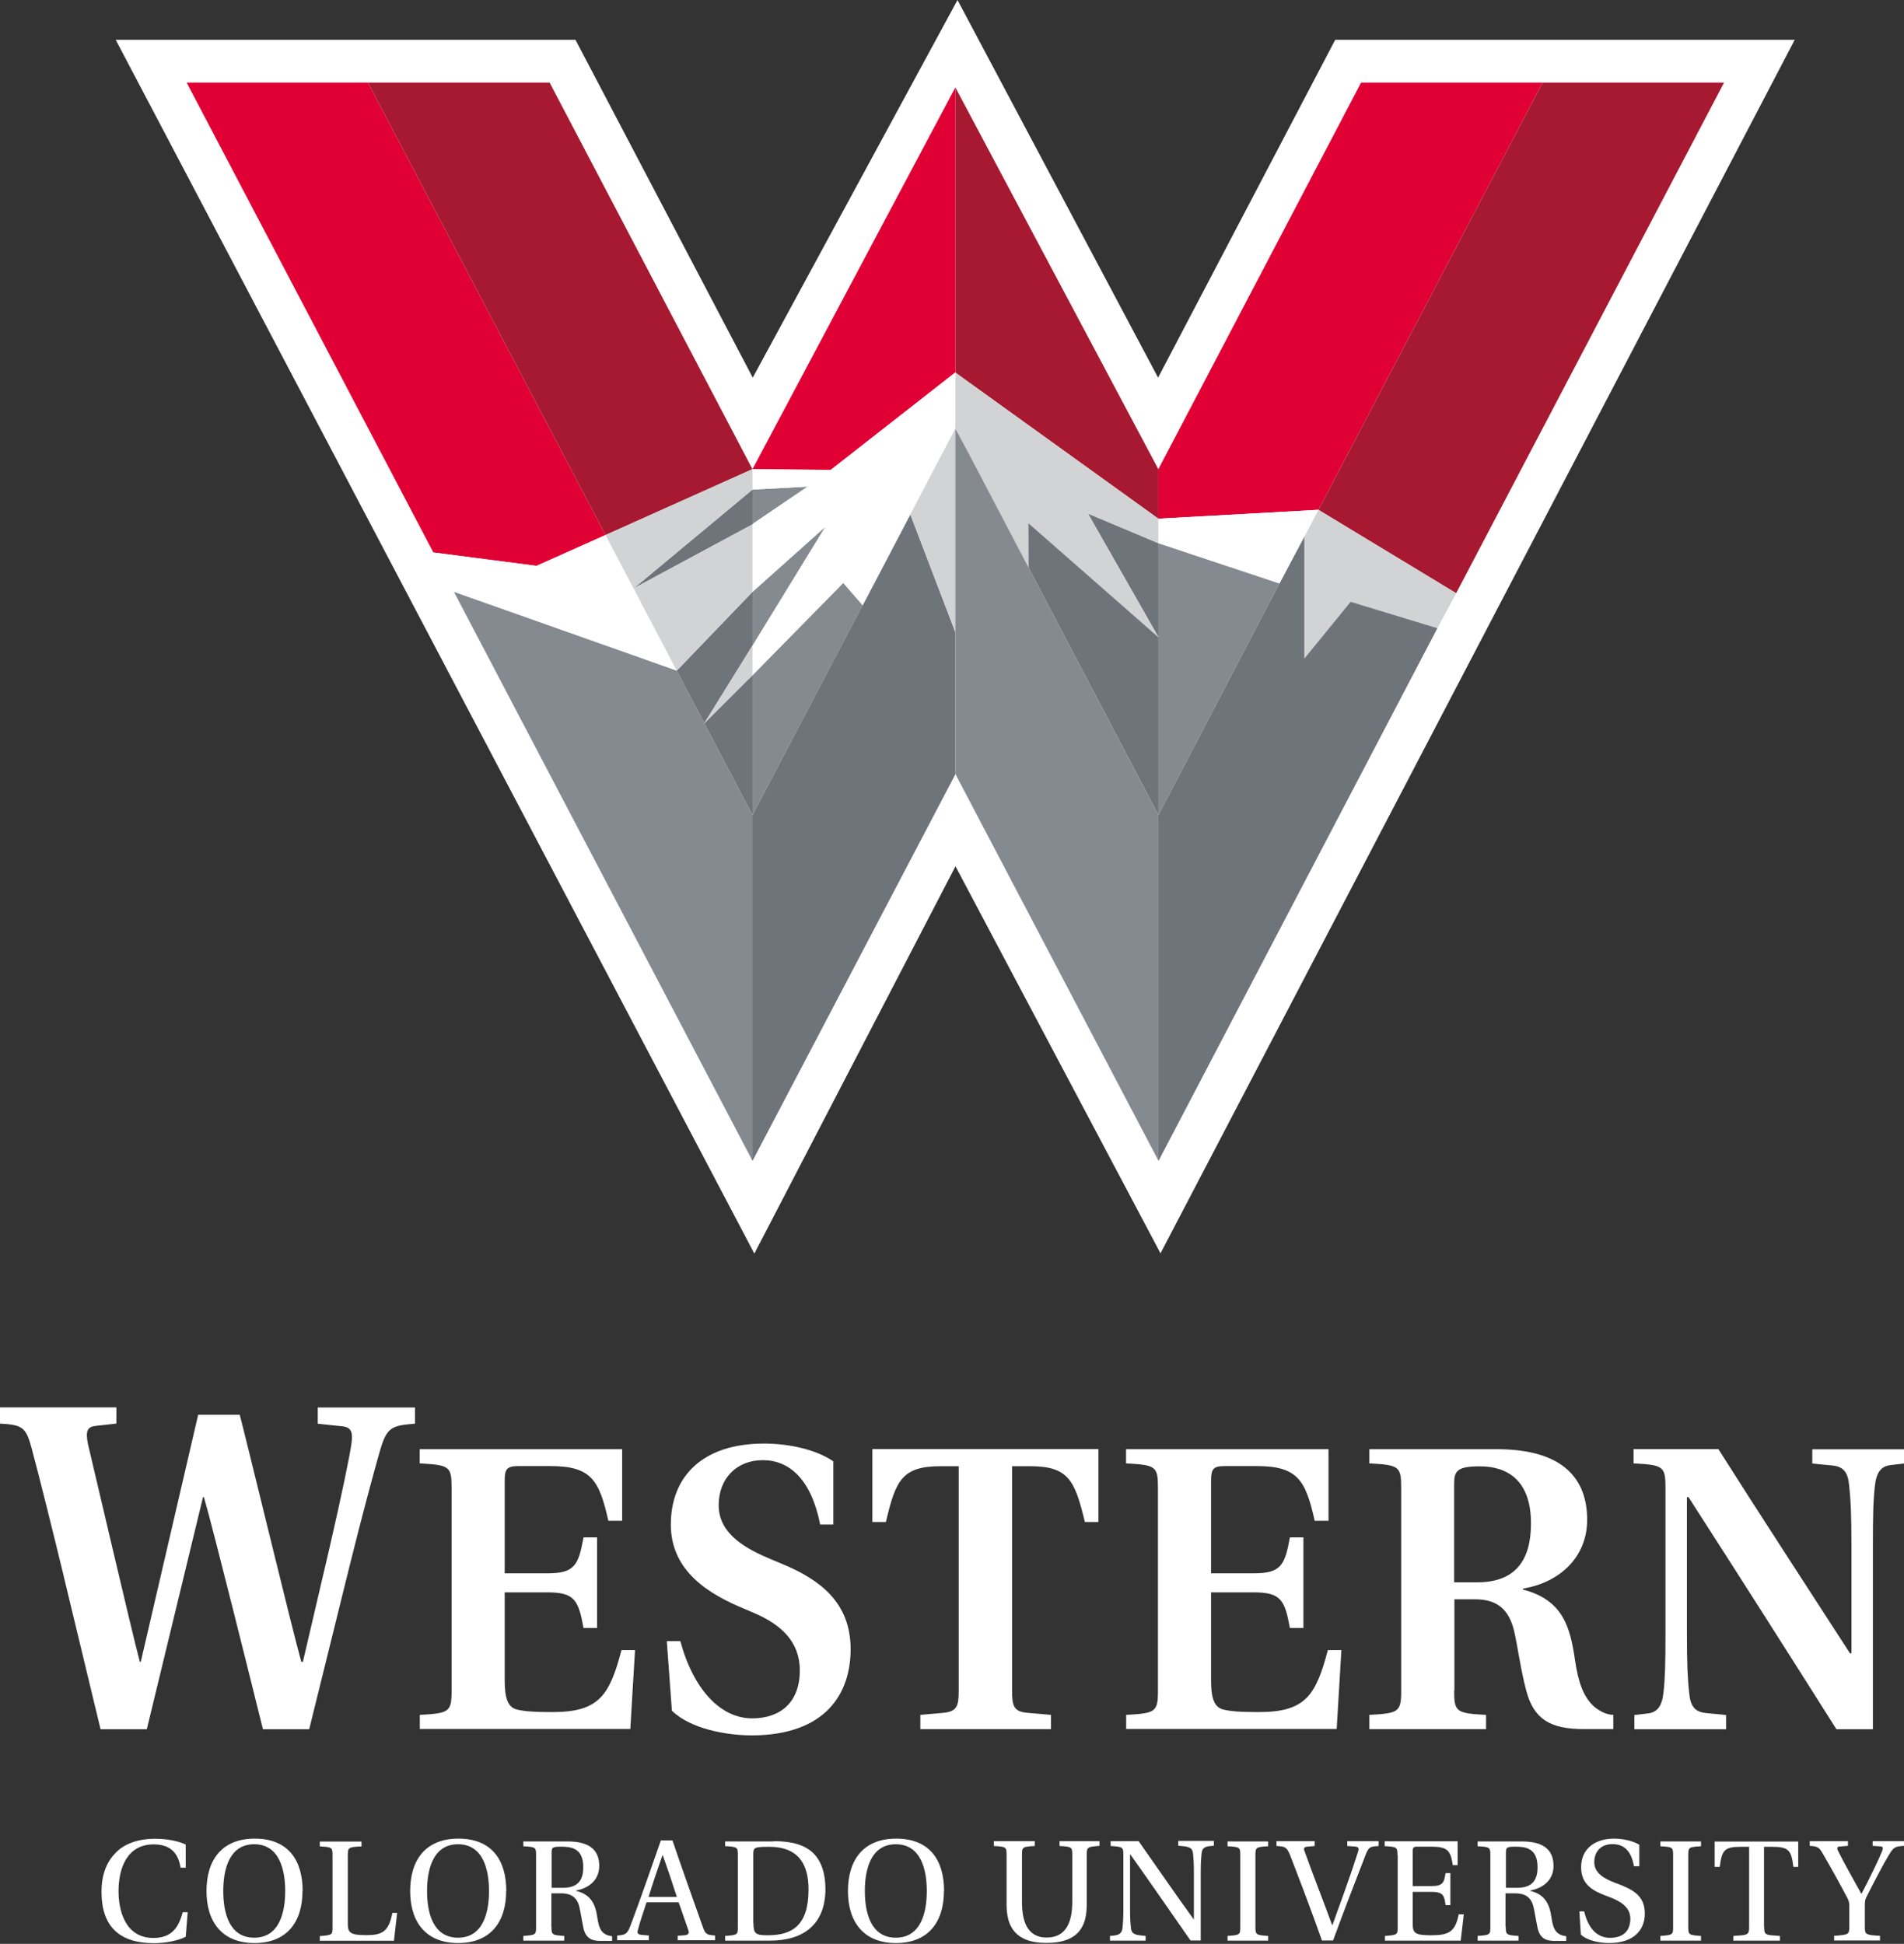 <?xml version="1.0" encoding="UTF-8"?> <svg xmlns="http://www.w3.org/2000/svg" id="Layer_1" version="1.1" viewBox="0 0 142 145"><rect x="0" y="0" width="142" height="145" fill="#333333" stroke="none"/><defs><style> .sty0 { fill: #d1d3d4; } .sty1 { fill: #6f737a; } .sty2 { fill: #e00034; } .sty3 { fill: #fff; } .sty4 { fill: #a71930; } .sty5 { fill: #858a91; } </style></defs><g><polygon class="sty3" points="99.58 2.97 86.37 28.17 71.41 0 56.14 28.17 42.92 2.97 8.63 2.97 56.26 93.51 71.26 64.62 86.55 93.49 133.85 2.97 99.58 2.97"></polygon><g><polygon class="sty3" points="97.28 40.02 97.28 40.01 97.28 40.01 97.28 40.02"></polygon><polygon class="sty5" points="86.39 40.52 86.39 47.52 86.39 47.53 86.39 47.53 86.39 60.79 86.39 60.81 95.42 43.52 86.4 40.52 86.39 40.52"></polygon><polygon class="sty2" points="98.33 38.03 115.05 6.16 101.51 6.16 86.39 35 86.39 35 86.39 38.69 98.33 38.03"></polygon><polygon class="sty2" points="56.12 35 61.96 35.05 71.25 27.78 71.25 6.52 56.12 35 56.12 35 56.12 35 56.12 35"></polygon><polygon class="sty5" points="61.56 39.29 56.12 44.15 56.12 48.17 61.56 39.29"></polygon><polygon class="sty5" points="56.12 50.37 56.12 60.79 56.12 60.81 64.34 45.15 62.89 43.48 56.12 50.37"></polygon><polygon class="sty5" points="56.12 39.09 60.23 36.3 56.12 36.52 56.12 36.52 56.12 39.12 56.12 39.09"></polygon><polygon class="sty5" points="56.12 86.59 56.12 60.79 52.53 53.95 52.51 53.96 52.53 53.94 50.47 50.02 33.85 44.14 56.12 86.59"></polygon><polygon class="sty2" points="32.32 41.21 40.01 42.21 45.16 39.91 27.44 6.16 13.92 6.16 32.32 41.21"></polygon><polygon class="sty4" points="45.16 39.91 56.11 35 56.12 35 56.12 35 40.99 6.16 27.44 6.16 45.16 39.91 45.16 39.91"></polygon><polygon class="sty1" points="56.11 39.12 56.12 39.12 56.12 36.52 47.27 43.88 56.11 39.12"></polygon><polygon class="sty1" points="56.12 48.17 56.12 44.15 50.47 50.03 50.47 50.02 52.53 53.94 56.11 48.17 56.12 48.17"></polygon><polygon class="sty1" points="81.14 38.31 86.39 47.52 86.39 40.52 86.39 40.52 81.14 38.31"></polygon><polygon class="sty4" points="71.26 27.77 71.29 27.78 71.29 27.82 86.39 38.69 86.39 35 71.25 6.52 71.25 6.52 71.25 27.78 71.26 27.77"></polygon><polygon class="sty1" points="52.53 53.95 56.12 60.79 56.12 50.37 52.53 53.95"></polygon><polygon class="sty4" points="98.33 38.03 108.6 44.25 128.58 6.16 115.05 6.16 98.33 38.03 98.33 38.03"></polygon><polygon class="sty1" points="67.89 38.37 56.12 60.81 56.12 60.79 56.12 86.59 56.12 86.6 71.25 57.76 71.25 47.16 67.89 38.37"></polygon><polygon class="sty3" points="86.39 47.53 86.39 47.52 86.39 47.53 86.39 47.53"></polygon><polygon class="sty3" points="40.01 42.21 32.32 41.21 33.85 44.14 50.47 50.02 45.16 39.91 40.01 42.21"></polygon><polygon class="sty3" points="52.51 53.96 52.53 53.95 52.53 53.94 52.51 53.96"></polygon><polygon class="sty3" points="71.25 27.78 61.96 35.05 56.12 35 56.12 35 56.12 36.52 56.12 36.52 60.23 36.3 56.12 39.09 56.12 39.12 56.12 44.15 61.56 39.29 56.12 48.17 56.12 50.37 62.89 43.48 64.34 45.15 71.25 31.97 71.25 27.78"></polygon><polygon class="sty0" points="76.7 39.03 86.39 47.53 86.39 47.52 81.14 38.31 86.39 40.52 86.39 40.52 86.39 38.69 71.29 27.82 71.29 27.78 71.26 27.77 71.25 27.78 71.25 31.97 76.71 42.34 76.7 39.03"></polygon><polygon class="sty0" points="56.12 44.15 56.12 39.12 56.11 39.12 47.27 43.88 56.12 36.52 56.12 35 56.11 35 45.16 39.91 45.16 39.91 50.47 50.02 50.47 50.03 56.12 44.15"></polygon><polygon class="sty0" points="108.6 44.25 98.33 38.03 98.33 38.03 97.28 40.01 97.28 40.01 97.28 49.12 100.73 44.89 107.2 46.86 108.6 44.25"></polygon><polygon class="sty0" points="56.12 48.17 56.11 48.17 52.53 53.94 52.53 53.95 56.12 50.37 56.12 48.17"></polygon><polygon class="sty1" points="76.7 39.03 76.71 42.34 86.39 60.79 86.39 47.53 76.7 39.03"></polygon><polygon class="sty0" points="67.89 38.37 71.25 47.16 71.25 31.97 67.89 38.37"></polygon><polygon class="sty1" points="97.28 49.12 97.28 40.01 97.28 40.01 95.42 43.52 86.39 60.81 86.39 60.79 86.39 86.57 86.4 86.6 107.2 46.86 100.73 44.89 97.28 49.12"></polygon><polygon class="sty3" points="86.39 38.69 86.39 40.52 86.4 40.52 95.42 43.52 97.28 40.02 98.33 38.03 86.39 38.69"></polygon><polygon class="sty5" points="72.3 33.93 71.25 31.97 71.25 47.16 71.25 57.76 71.26 57.75 86.39 86.57 86.39 60.79 72.3 33.93"></polygon></g></g><g><g><path class="sty3" d="M4.75,117.56c-.86-3.54-1.7-6.94-2.4-9.57-.42-1.53-.67-1.7-2.35-1.8v-1.21h8.68v1.21l-1.52.17c-.66.07-.79.38-.6,1.36.47,1.95,3.29,14.09,3.87,16.24h.07l4.28-18.43h3.1c.6,2.29,3.93,16.09,4.59,18.43h.12l2-8.56c.91-3.96,1.46-6.63,1.61-7.64.12-.79.07-1.29-.63-1.36l-1.87-.2v-1.21h7.25v1.21c-1.81.13-2.12.31-2.63,2.08-.44,1.53-1.3,4.71-2.25,8.54l-3.01,12.17h-3.45c-.56-2.25-3.7-14.92-4.4-17.31h-.07l-4.19,17.31h-3.45l-2.75-11.42h0Z"></path><path class="sty3" d="M31.3,127.92c2.2-.12,2.38-.21,2.38-1.81v-15.14c0-1.6-.17-1.69-2.38-1.81v-1.06h15.1v5.34h-1.03c-.68-3.02-1.26-4.08-4.32-4.08h-2.38c-.86,0-1.03.21-1.03,1.09v6.91h3.18c2.04,0,2.32-.6,2.7-2.68h1.01v6.76h-1.01c-.38-2.08-.66-2.66-2.7-2.66h-3.18v6.55c0,1.33.23,1.96.83,2.17.63.17,1.46.21,2.75.21,3.44,0,4.24-1.23,5.13-4.62h1.01l-.35,5.88h-15.7v-1.06Z"></path><path class="sty3" d="M61.16,113.68c-.68-3.38-2.32-4.76-4.27-4.76s-3.29,1.36-3.29,3.36c0,2.2,2.12,3.29,3.99,4.07l.86.36c2.7,1.14,4.99,2.83,4.99,6.31,0,3.26-1.81,6.4-7.34,6.43-1.92,0-4.59-.48-5.99-1.84l-.38-5.19h1.01c.98,3.62,3.01,5.76,5.35,5.76,2.15,0,3.56-1.23,3.56-3.58,0-2.17-1.44-3.44-3.41-4.28l-.63-.27c-2.72-1.11-5.58-2.83-5.58-6.33s2.27-6.04,6.97-6.04c1.74,0,3.84.42,5.15,1.33v4.71h-.99Z"></path><path class="sty3" d="M68.6,127.92l1.72-.15c1.03-.09,1.18-.48,1.18-1.62v-16.78h-1.34c-2.9,0-3.36,1.06-4.09,4.16h-1.01v-5.44h16.86v5.44h-1.01c-.75-3.1-1.21-4.16-4.09-4.16h-1.34v16.78c0,1.14.15,1.54,1.18,1.62l1.72.15v1.06h-9.74v-1.06h-.03Z"></path><path class="sty3" d="M83.98,127.92c2.2-.12,2.38-.21,2.38-1.81v-15.14c0-1.6-.17-1.69-2.38-1.81v-1.06h15.1v5.34h-1.03c-.68-3.02-1.26-4.08-4.32-4.08h-2.38c-.86,0-1.03.21-1.03,1.09v6.91h3.18c2.04,0,2.32-.6,2.7-2.68h1.01v6.76h-1.01c-.38-2.08-.66-2.66-2.7-2.66h-3.18v6.55c0,1.33.23,1.96.83,2.17.63.17,1.46.21,2.75.21,3.44,0,4.24-1.23,5.13-4.62h1.01l-.35,5.88h-15.7v-1.06h0Z"></path><path class="sty3" d="M108.45,126.11c0,1.6.17,1.69,2.38,1.81v1.06h-8.71v-1.06c2.2-.12,2.38-.21,2.38-1.81v-15.14c0-1.6-.17-1.69-2.38-1.81v-1.06h9.49c5.13,0,6.76,2.35,6.76,5.27,0,2.75-2.01,4.67-4.79,5.13v.07c2.98.78,3.53,2.78,3.89,5.31.23,1.54.6,2.71,1.44,3.44.38.3.83.58,1.41.6v1.06h-2.2c-2.52,0-3.73-.75-4.29-2.86-.4-1.48-.66-3.38-.89-4.38-.4-1.78-1.37-2.44-2.93-2.44h-1.54v6.82h-.01ZM110.17,118.03c2.87,0,4.01-1.66,4.01-4.4,0-3.26-1.81-4.25-3.81-4.25-1.69,0-1.92.34-1.92,1.3v7.35s1.72,0,1.72,0Z"></path><path class="sty3" d="M128.16,108.1c3.21,5.07,6.51,10.11,9.8,15.21l.12.03v-8.17c0-2.11-.05-3.29-.17-4.35-.08-.99-.43-1.42-1.23-1.5l-1.52-.15v-1.06h6.84v1.06l-1.03.12c-.68.09-1.03.54-1.14,1.54-.12,1.02-.15,2.2-.15,4.35v13.81h-2.72c-3.64-5.76-7.31-11.53-11.03-17.31h-.12v10.25c0,2.11.05,3.29.17,4.35.08.99.43,1.42,1.23,1.5l1.52.15v1.06h-6.84v-1.06l1.03-.12c.68-.09,1.03-.54,1.14-1.54.12-1.02.15-2.2.15-4.35v-10.95c0-1.6-.17-1.69-2.38-1.81v-1.06h6.33,0Z"></path></g><g><path class="sty3" d="M14,142.63l-.15,1.84c-.52.28-1.5.48-2.36.48-2.56,0-3.92-1.22-3.92-3.84,0-1.21.35-2.15.98-2.82.63-.72,1.69-1.13,3.02-1.13.94,0,1.78.19,2.28.43v1.73h-.38c-.2-1.25-.91-1.74-2.01-1.74-2,0-2.62,1.8-2.62,3.5,0,1.29.42,3.48,2.6,3.48,1.38,0,1.88-.79,2.19-1.92h.36,0Z"></path><path class="sty3" d="M22.56,141.06c0,2.31-1.17,3.88-3.58,3.88s-3.58-1.57-3.58-3.88,1.14-3.91,3.6-3.91,3.57,1.57,3.57,3.91ZM16.65,141.06c0,1.57.42,3.48,2.31,3.48s2.31-1.92,2.31-3.48-.42-3.49-2.31-3.49-2.31,1.93-2.31,3.49Z"></path><path class="sty3" d="M25.94,143.45c0,.7.13.9,1.37.9,1.13,0,1.69-.21,1.95-1.66h.36l-.24,2.08h-5.53v-.35c.93-.07.95-.09.95-.68v-5.34c0-.59-.03-.62-.95-.67v-.36h3.11v.36c-.99.05-1.02.08-1.02.67v5.07h0Z"></path><path class="sty3" d="M37.75,141.06c0,2.31-1.17,3.88-3.58,3.88s-3.58-1.57-3.58-3.88,1.14-3.91,3.6-3.91,3.57,1.57,3.57,3.91ZM31.85,141.06c0,1.57.42,3.48,2.31,3.48s2.31-1.92,2.31-3.48-.42-3.49-2.31-3.49-2.31,1.93-2.31,3.49Z"></path><path class="sty3" d="M41.13,143.73c0,.59.04.62.95.68v.35h-3.05v-.35c.93-.07.95-.09.95-.68v-5.34c0-.59-.03-.62-.95-.67v-.36h3.3c1.85,0,2.36.82,2.36,1.83s-.72,1.64-1.72,1.83v.03c1.14.27,1.45,1.06,1.58,2,.11.74.27,1.29,1.1,1.38v.35h-.9c-.66,0-1.07-.24-1.23-.93-.11-.5-.24-1.33-.32-1.64-.19-.76-.71-.98-1.38-.98h-.7v2.51ZM41.13,140.82h.81c1.05,0,1.56-.44,1.56-1.54,0-1.42-.89-1.53-1.66-1.53-.7,0-.7.08-.7.54v2.54Z"></path><path class="sty3" d="M50.54,144.75v-.35l.5-.04c.34-.04.39-.16.27-.46-.19-.52-.56-1.64-.7-2h-2.39c-.24.76-.47,1.37-.63,2.01-.09.27-.05.39.25.42l.55.05v.35h-2.36v-.35c.67-.04.76-.16.99-.74.76-2.01,1.54-4.29,2.27-6.36h.86c.6,1.77,1.7,4.88,2.27,6.47.19.55.31.58.91.63v.35h-2.82.03ZM49.44,138.4h-.04c-.32.91-.7,2.04-1.03,3.1h2.11c-.24-.76-.79-2.39-1.05-3.1h.01Z"></path><path class="sty3" d="M57.68,137.34c1.29,0,2.28.23,2.97.89.64.63.91,1.58.91,2.68,0,2.67-1.68,3.85-4.12,3.85h-3.36v-.35c.93-.07.95-.09.95-.68v-5.34c0-.6-.03-.63-.95-.68v-.35h3.6ZM56.19,143.42c0,.82.15.94,1.06.94,1.8,0,3.05-.7,3.05-3.41,0-1.8-.68-3.19-2.93-3.19-1.13,0-1.19.05-1.19.59v5.09h.01Z"></path><path class="sty3" d="M70.4,141.06c0,2.31-1.17,3.88-3.58,3.88s-3.58-1.57-3.58-3.88,1.14-3.91,3.6-3.91,3.57,1.57,3.57,3.91ZM64.5,141.06c0,1.57.42,3.48,2.31,3.48s2.31-1.92,2.31-3.48-.42-3.49-2.31-3.49-2.31,1.93-2.31,3.49Z"></path><path class="sty3" d="M82,137.34v.35c-.91.07-.95.09-.95.7v3.68c0,.64-.11,1.21-.3,1.57-.5,1.05-1.64,1.29-2.71,1.29s-2.16-.25-2.67-1.29c-.19-.38-.3-.93-.3-1.57v-3.7c0-.59-.03-.62-.95-.67v-.36h3.05v.36c-.91.05-.95.08-.95.67v3.49c0,1.29.3,2.67,1.84,2.67s1.91-1.3,1.91-2.67v-3.49c0-.59-.03-.62-.95-.67v-.36h2.99Z"></path><path class="sty3" d="M88.79,144.75c-1.5-2.15-2.97-4.28-4.48-6.41h-.03v4.16c0,.59.03.99.07,1.36.07.47.4.48,1.09.55v.35h-2.66v-.35c.55-.04.86-.09.93-.55.04-.35.07-.76.07-1.36v-4.12c0-.6-.03-.62-.95-.68v-.36h2.09c1.21,1.72,2.72,3.92,4.12,5.85v.03-3.64c0-.59-.03-.99-.07-1.36-.07-.47-.4-.48-1.1-.54v-.36h2.66v.36c-.55.04-.85.07-.91.54-.04.36-.07.76-.07,1.36v5.17h-.78.03Z"></path><path class="sty3" d="M93.63,143.73c0,.59.04.62.95.68v.35h-3.03v-.35c.93-.07.95-.09.95-.68v-5.34c0-.59-.03-.62-.95-.67v-.36h3.03v.36c-.91.05-.95.08-.95.67v5.34Z"></path><path class="sty3" d="M98.05,137.34v.36l-.55.05c-.25.03-.3.11-.19.38.63,1.77,1.4,3.7,2.03,5.44l.03.04c.62-1.72,1.4-3.85,1.93-5.53.05-.19.04-.31-.24-.34l-.58-.04v-.36h2.34v.36c-.58.04-.71.04-.93.55-.72,1.85-1.69,4.36-2.47,6.5h-.83c-.76-2.16-1.6-4.36-2.4-6.43-.23-.55-.39-.59-.99-.62v-.36h2.87-.01Z"></path><path class="sty3" d="M104.22,138.38c0-.59-.03-.62-.95-.67v-.36h5.44v1.78h-.36c-.16-1.11-.4-1.38-1.62-1.38h-.98c-.34,0-.39.04-.39.39v2.55h1.4c.9,0,.94-.31,1.05-.97h.36v2.39h-.36c-.09-.68-.15-.99-1.05-.99h-1.4v2.34c0,.71.11.9,1.36.9,1.34,0,1.81-.25,2.07-1.56h.38l-.23,1.96h-5.65v-.35c.93-.07.95-.09.95-.68,0,0,0-5.34,0-5.34Z"></path><path class="sty3" d="M112.3,143.73c0,.59.04.62.95.68v.35h-3.05v-.35c.93-.07.95-.09.95-.68v-5.34c0-.59-.03-.62-.95-.67v-.36h3.3c1.85,0,2.36.82,2.36,1.83s-.72,1.64-1.73,1.83v.03c1.14.27,1.45,1.06,1.58,2,.11.74.27,1.29,1.1,1.38v.35h-.9c-.66,0-1.07-.24-1.23-.93-.11-.5-.24-1.33-.32-1.64-.19-.76-.71-.98-1.38-.98h-.7v2.51h.01ZM112.3,140.82h.81c1.05,0,1.56-.44,1.56-1.54,0-1.42-.89-1.53-1.66-1.53-.7,0-.7.08-.7.54,0,0,0,2.54,0,2.54Z"></path><path class="sty3" d="M121.86,139.21c-.19-1.09-.7-1.65-1.6-1.65s-1.36.59-1.36,1.36c0,.85.86,1.26,1.54,1.52,1.29.48,2.23.91,2.23,2.31,0,1.14-.74,2.19-2.66,2.19-.75,0-1.64-.19-2.11-.63l-.11-1.73h.36c.28,1.21.93,1.97,1.92,1.97s1.52-.51,1.52-1.44-.9-1.36-1.66-1.64c-1.1-.4-2.01-.86-2.01-2.19,0-1.45,1.13-2.13,2.46-2.13.72,0,1.48.2,1.88.46v1.6h-.4Z"></path><path class="sty3" d="M125.91,143.73c0,.59.04.62.95.68v.35h-3.03v-.35c.93-.07.95-.09.95-.68v-5.34c0-.59-.03-.62-.95-.67v-.36h3.03v.36c-.91.05-.95.08-.95.67v5.34Z"></path><path class="sty3" d="M131.57,143.73c0,.48.04.6.64.64l.54.04v.35h-3.48v-.35l.55-.04c.6-.04.63-.19.63-.64v-5.97h-.62c-1.22,0-1.42.25-1.57,1.5h-.38v-1.89h6.23v1.89h-.36c-.15-1.23-.34-1.5-1.57-1.5h-.62v5.97h0Z"></path><path class="sty3" d="M136.79,144.75v-.35c1.09-.07,1.13-.11,1.13-.68v-1.57c0-.21-.04-.4-.17-.62-.54-1.03-1.21-2.24-1.83-3.3-.25-.44-.39-.51-.95-.54v-.35h2.85v.35l-.63.05c-.17,0-.21.13-.11.32.48.98,1.13,2.09,1.73,3.19h.03c.62-1.19,1.26-2.5,1.53-3.17.09-.21.07-.34-.12-.35l-.59-.04v-.35h2.34v.35c-.7.04-.78.11-1.14.7-.34.55-1.1,2-1.65,3.09-.11.2-.13.38-.13.63v1.61c0,.58.04.62,1.13.68v.35h-3.4Z"></path></g></g></svg> 